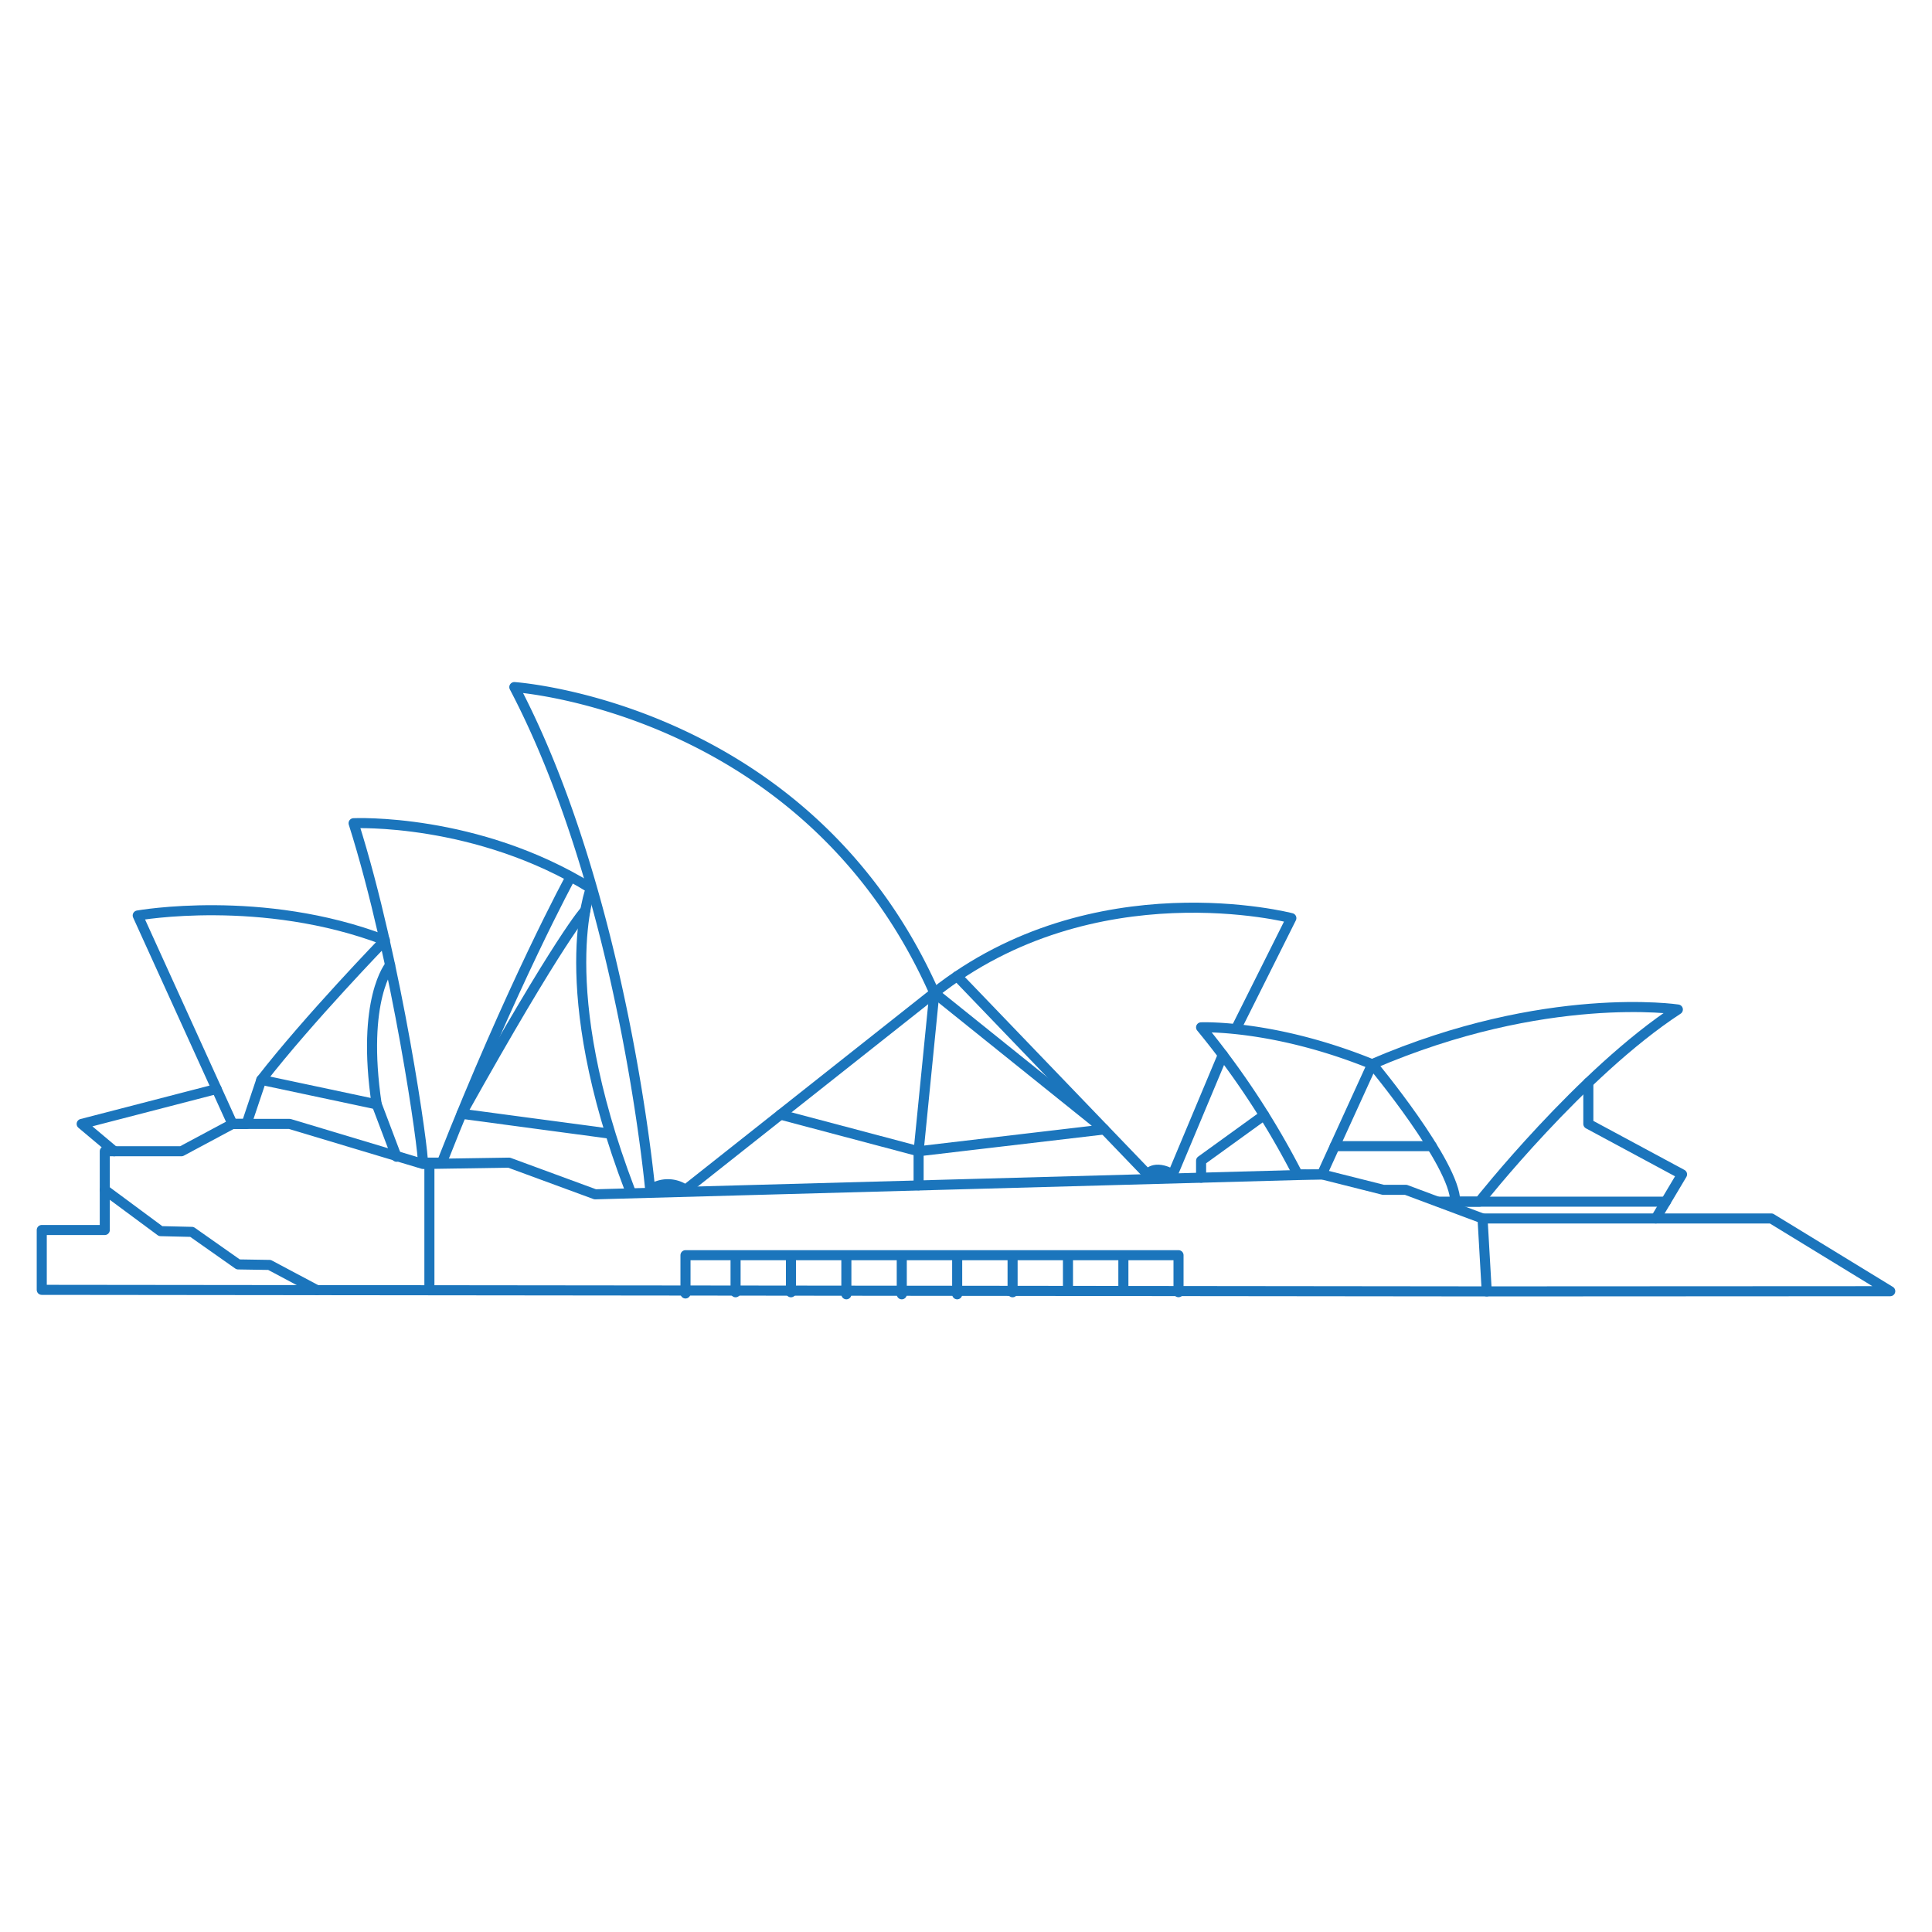 <svg id="Layer_1" viewBox="0 0 576 576" xmlns="http://www.w3.org/2000/svg" data-name="Layer 1"><g id="_Group_" fill="none" stroke="#1b75bc" stroke-linecap="round" stroke-linejoin="round" stroke-width="3"><path id="_Path_" d="m193.85 354.73s-7.95-87.89-40.51-149.88c0 0 87.35 5.74 125.23 91.16l-74.2 58.72a9.11 9.11 0 0 0 -10.52 0z"/><path id="_Path_2" d="m386.89 350.12a245 245 0 0 0 -28.8-43.83s21.6-.94 51 11l-15 32.87z"/><path id="_Path_3" d="m441.06 358.26s30.37-38.51 59.17-57.29c0 0-39.45-6-91.11 16.28 0 0 24.74 29.74 24.74 41z"/><path id="_Path_4" d="m397.94 341.71h28.94"/><path id="_Path_5" d="m232.7 332.31 41.17 10.92 4.7-47.22c47.6-37.67 106.43-22.28 106.43-22.28l-16.28 32.54"/><path id="_Path_6" d="m285.35 291.05 56.77 59.07s1.88-3.13 7.52 0l14.93-35.62"/><path id="_Path_7" d="m278.57 296.01 50.67 40.71-55.37 6.51v10.16"/><path id="_Path_8" d="m114.75 280.31s-22.75 23.48-36.84 41.63l-4.41 13.14h-4.19l-28.25-62.14s37.09-6.63 73.69 7.37"/><path id="_Path_9" d="m116.3 287.77s-8.67 10-4 41.48l-34.41-7.31"/><path id="_Path_10" d="m112.32 329.25 5.91 15.62"/><path id="_Path_11" d="m170.18 261.37s-17.47 32-38.45 85.26h-5.68c.49-2-7.61-60.18-20.63-101.2 0 0 36.6-1.72 70.74 19.4 0 0-11.55 29.08 11.62 89.9"/><path id="_Path_12" d="m174.53 271.37s-7.28 7.56-36.93 60.69l43.91 5.88"/><path id="_Path_13" d="m12.45 384.55 430.8.46-1.25-21.74-22.86-8.54h-6.73l-18.31-4.61-216.66 5.95-25.67-9.44-25.64.4-39.79-11.95h-17.03l-15.22 8.15h-22.85v23.48h-18.79z"/><path id="_Path_14" d="m34.05 343.23-9.7-8.15 40.23-10.42"/><path id="_Path_15" d="m473.54 322.77v12.31l27.94 15.04-7.83 13.15"/><path id="_Path_16" d="m376.88 332.47-18.79 13.58v5.06"/><path id="_Path_17" d="m442 363.27h86.09l35.46 21.68-120.3.06"/><path id="_Path_18" d="m128.02 346.63v37.9"/><path id="_Path_19" d="m31.24 354.73 16.64 12.32 9.33.22 13.79 9.7 9.34.15 14.14 7.52"/><path id="_Path_20" d="m204.37 385.63v-11.41h146.99v11.03"/><path id="_Path_21" d="m334.92 374.46v9.86"/><path id="_Path_22" d="m318.4 374.46v10.09"/><path id="_Path_23" d="m301.89 374.46v10.81"/><path id="_Path_24" d="m285.37 375.08v10.8"/><path id="_Path_25" d="m268.85 375.08v10.8"/><path id="_Path_26" d="m252.33 375.08v10.8"/><path id="_Path_27" d="m235.81 374.46v10.81"/><path id="_Path_28" d="m219.3 374.46v10.81"/><path id="_Path_29" d="m428.89 358.26h67.75"/></g></svg>
